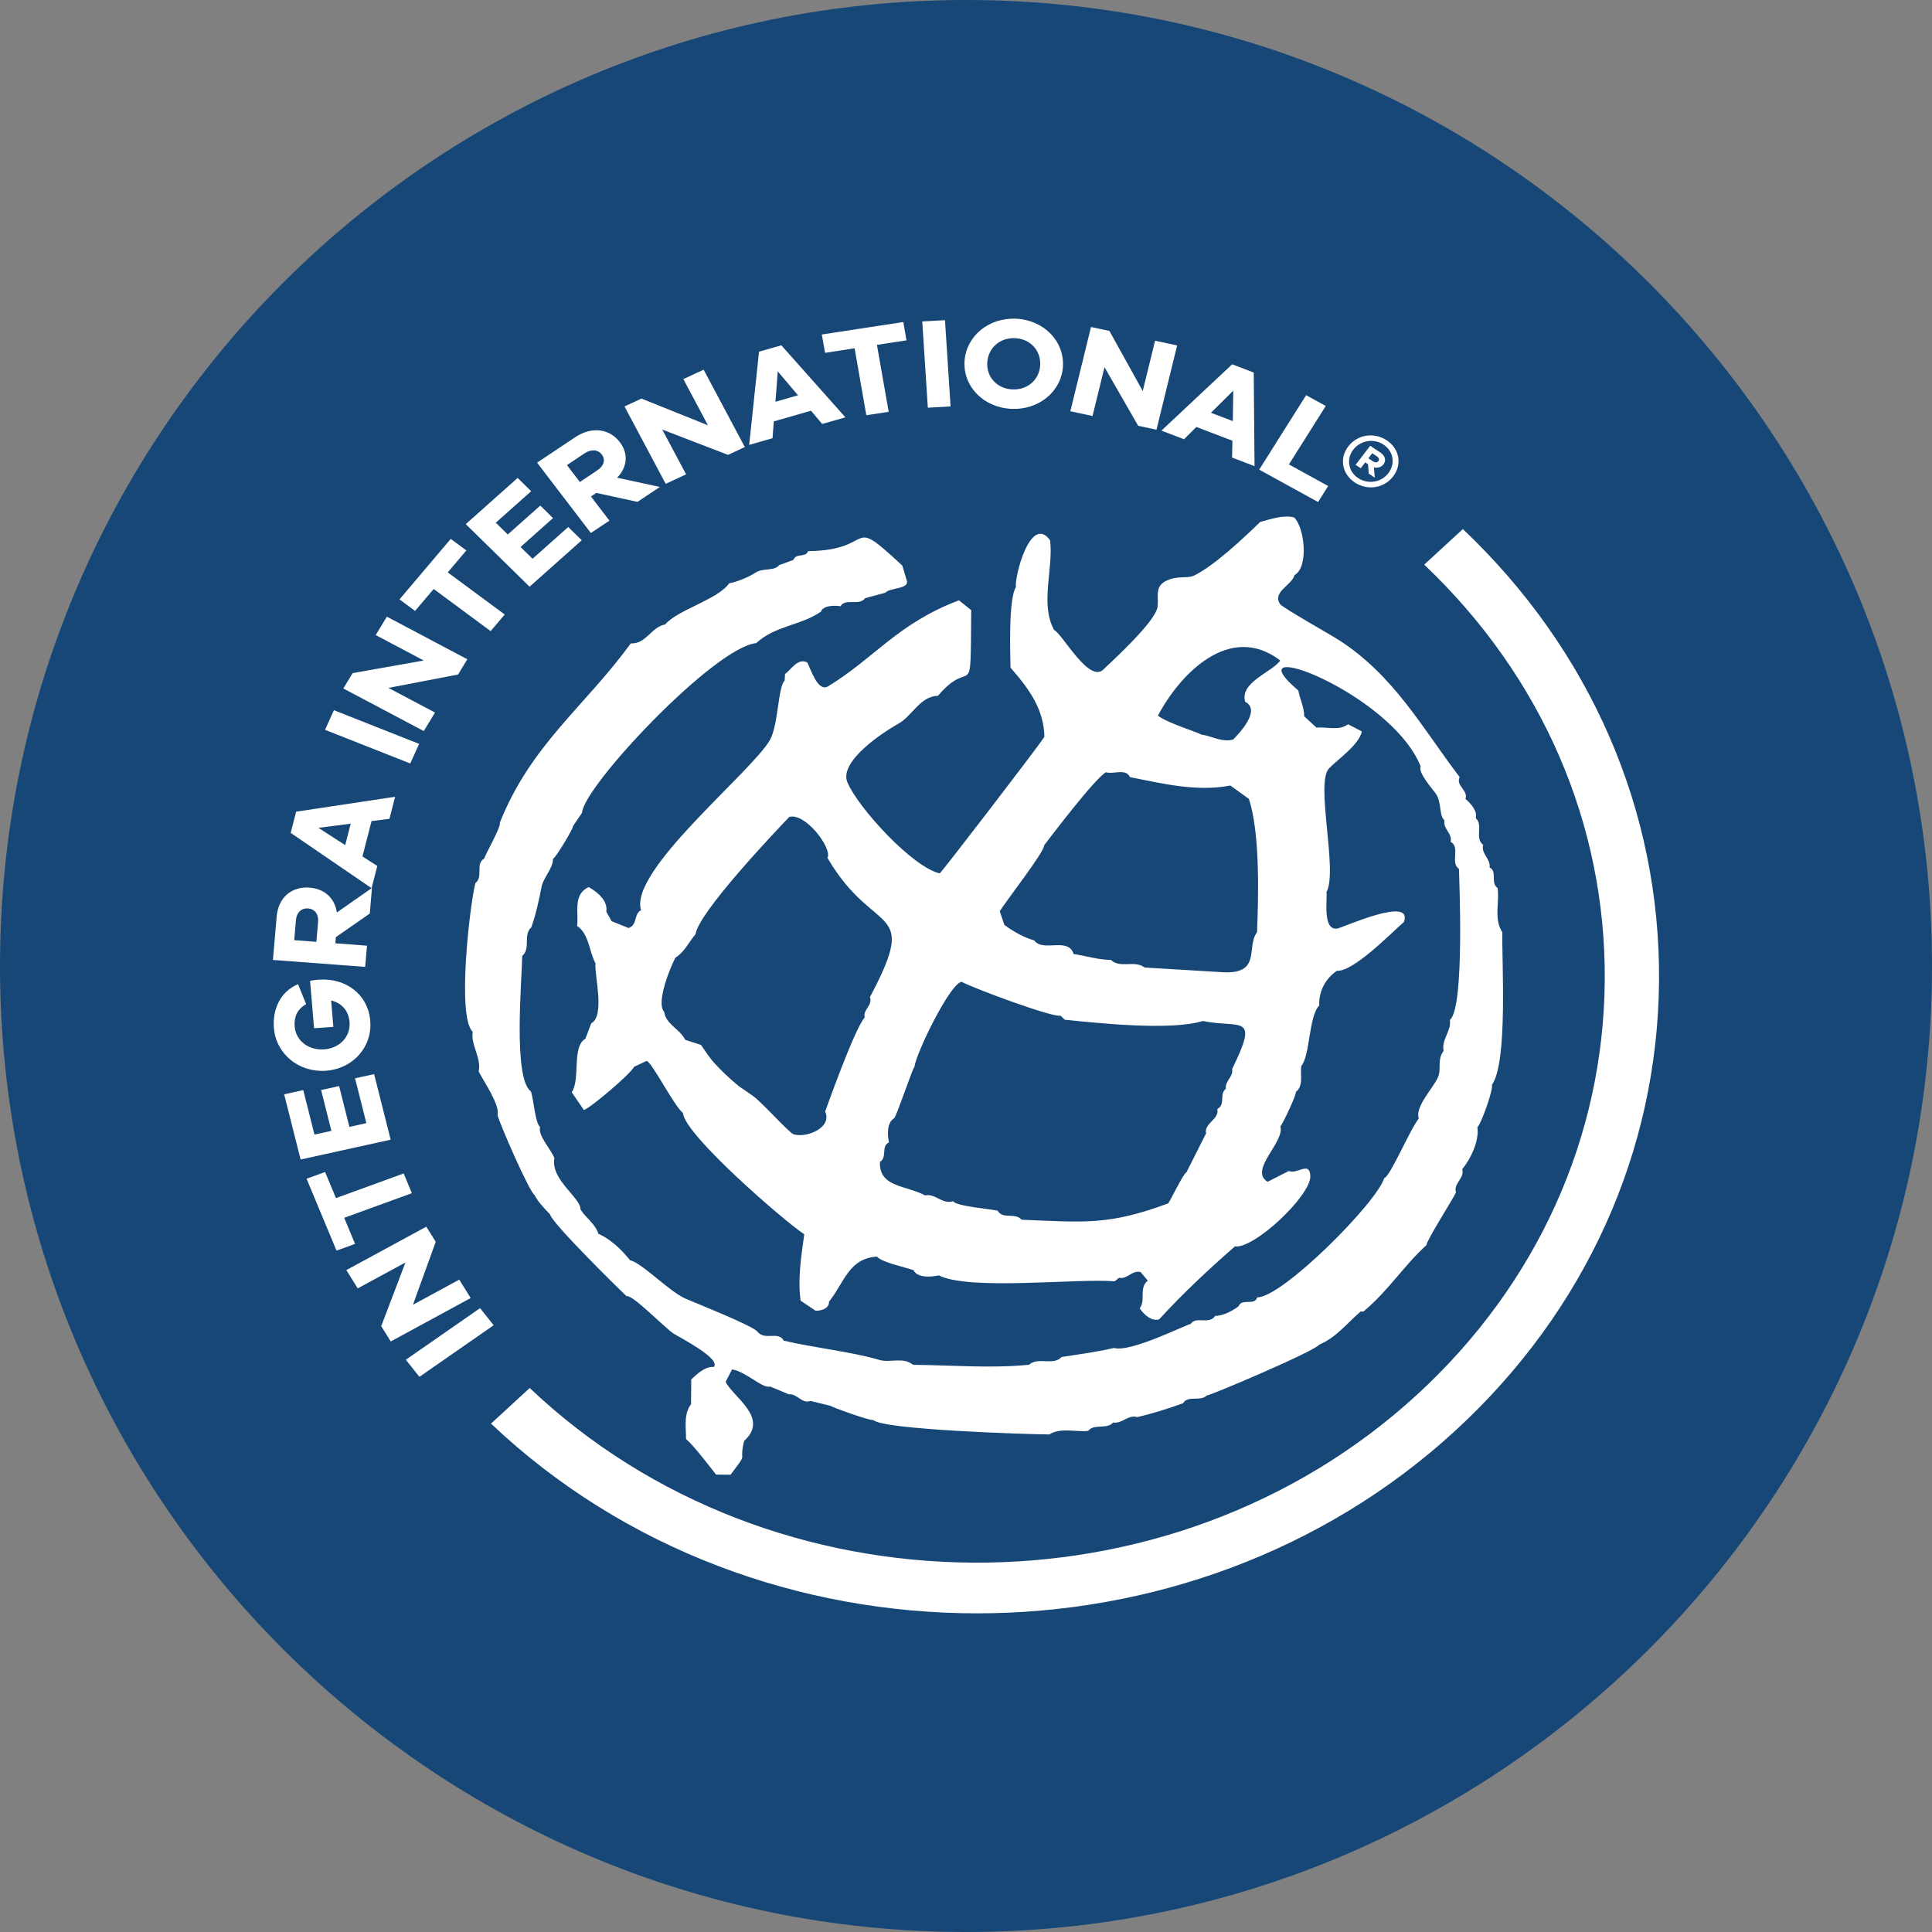 <?xml version="1.0" encoding="utf-8"?>
<!-- Generator: Adobe Illustrator 15.1.0, SVG Export Plug-In . SVG Version: 6.00 Build 0)  -->
<!DOCTYPE svg PUBLIC "-//W3C//DTD SVG 1.1//EN" "http://www.w3.org/Graphics/SVG/1.1/DTD/svg11.dtd">
<svg version="1.1" id="Layer_1" xmlns="http://www.w3.org/2000/svg" xmlns:xlink="http://www.w3.org/1999/xlink" x="0px" y="0px"
	 width="76.66px" height="76.66px" viewBox="0 0 76.66 76.66" enable-background="new 0 0 76.66 76.66" xml:space="preserve">
<rect x="0" y="0" width="76.66" height="76.66" fill="#808080" stroke="none"/>
<g>
	<path fill="#164777" d="M38.33,76.66c21.169,0,38.33-17.161,38.33-38.33S59.499,0,38.33,0S0,17.161,0,38.33
		S17.161,76.66,38.33,76.66L38.33,76.66z"/>
	<path fill="#FFFFFF" d="M51.367,22.818c-0.117,0.42-0.896,0.661-0.574,1.154c0.1,0.141,2.033,1.231,2.308,1.409
		c2.206,1.408,3.329,3.5,4.817,5.453c-0.165,0.351,0.348,0.518,0.231,0.868c0.212,0.177,0.485,0.484,0.407,0.764
		c0.312,0.271-0.057,0.784,0.293,1.056c-0.091,0.351,0.309,0.564,0.256,0.903c0.324,0.143,0.02,0.609,0.318,0.81
		c0.084,0.563-0.16,1.228,0.188,1.757c-0.022,1.183,0.222,5.176-0.412,6.049c0.061,0.199-0.451,1.61-0.578,1.681
		c0.084,0.526-0.26,1.263-0.602,1.669c0.109,0.364-0.368,0.571-0.245,0.923c-0.153,0.316-1.194,1.946-1.17,2.087
		c-0.922,0.838-1.493,1.792-2.503,2.639h-0.112c-0.529,0.453-0.973,1.035-1.639,1.312c-0.166,0.256-4.365,2.041-4.465,2.018
		c-0.253,0.255-0.752-0.017-0.942,0.309c-0.604,0.218-1.219,0.413-1.821,0.55c-0.362-0.108-0.604,0.276-0.954,0.215
		c-0.253,0.291-0.752,0.03-0.992,0.332c-0.502,0.056-1.077-0.147-1.543,0.142c-0.826-0.006-6.627-0.186-6.974-0.574
		c-0.126,0.045-1.663-0.516-1.712-0.563l-0.788-0.193c-0.34,0.127-0.524-0.296-0.863-0.264l-0.737-0.309
		c-0.289,0.103-0.96-0.592-1.511-0.679l-0.254,0.491c0.271,0.599,1.755,1.428,0.733,2.346c-0.234,0.969,0.21,0.34-0.538,1.342
		l-0.576-0.004c-0.297-0.377-0.856-1.118-1.192-1.413c0.004-0.444-0.104-0.983,0.199-1.379l0.008-0.983
		c0.228-0.221,0.556-0.523,0.894-0.497c0.303-0.326-1.369-1.18-1.594-1.323c-0.361-0.235-1.629-1.557-1.868-1.487
		c-0.137-0.117-2.984-2.911-3.031-3.239c-0.211-0.224-0.472-0.483-0.621-0.777c-0.175-0.071-1.368-2.771-1.465-3.169
		c0.104-0.397-0.565-1.362-0.75-1.727c0.117-0.55-0.318-1.032-0.238-1.582c-0.634-0.578-0.11-5.068,0.11-5.897
		c0.328-0.256-0.019-0.761,0.346-0.969c0.077-0.234,0.674-1.248,0.625-1.435c1.24-3.093,3.357-4.588,5.194-7.104
		c0.614,0.028,0.82-0.661,1.359-0.751c0.519-0.594,2.101-0.992,2.544-1.633c0.352-0.068,0.779-0.252,1.068-0.437
		c0.277-0.174,0.728-0.042,0.917-0.286l0.566-0.207c0.09-0.28,0.49-0.079,0.579-0.347c2.782-0.027,1.491-1.522,3.742,0.576
		l0.184,0.622c0.048,0.316-0.704,0.252-0.856,0.451l-0.804,0.216c-0.24,0.326-0.776-0.017-0.979,0.321
		c-0.238-0.037-0.677-0.04-0.779,0.217c-0.781,0.545-1.809,0.549-2.566,1.246c-1.68,0.176-6.862,5.699-6.908,6.729l-0.355,0.524
		c0.012,0.094-0.699,1.282-0.8,1.305c0.009,0.386-0.394,0.746-0.46,1.144c-0.104,0.538-0.222,1.076-0.401,1.577
		c-0.34,0.303-0.006,0.832-0.36,1.134c-0.007,0.877-0.377,4.867,0.346,5.375c0.11,0.316,0.165,1.254,0.365,1.418
		c-0.103,0.328,0.431,0.87,0.566,1.233c-0.158,0.854,1.04,1.553,1.036,2.032c0.21,0.341,0.597,0.578,0.706,0.965
		c0.5,0.214,0.948,0.661,1.258,1.05c0.475,0.109,1.531,1.217,2.18,1.515c0.375,0.165,2.723,1.095,2.872,1.318
		c0.31,0.377,0.827-0.04,1.05,0.359c1.213,0.288,2.627,0.427,3.791,0.763c0.438,0.132,0.928-0.134,1.339,0.196
		c1.529,0.011,3.081,0.15,4.599-0.002c0.354-0.326,0.965,0.053,1.293-0.308c0.791-0.124,1.28-0.178,2.084-0.359
		c0.662,0.192,2.927-0.963,3.039-0.95c0.19-0.327,0.752,0.039,0.968-0.321c0.3,0.002,0.665-0.183,0.93-0.38
		c0.128-0.339,0.64-0.008,0.743-0.357c1.002,0.007,4.754-3.771,5.037-4.729c0.238-0.058,1.018-1.925,1.372-2.367
		c-0.159-0.479,0.586-1.213,0.765-1.644c0.141-0.328-0.044-0.691,0.222-1.041c-0.097-0.445,0.319-0.793,0.248-1.228
		c0.604-0.475,0.359-5.791,0.361-5.989c-0.361-0.26,0.068-0.854-0.33-1.079c0.078-0.327-0.321-0.529-0.243-0.844
		c-0.237-0.213-0.095-0.714-0.355-1.079c-0.148-0.2-0.695-0.813-0.593-1.07c-1.18-2.945-7.576-5.319-4.851-3.007
		c0.061,0.352,0.233,0.657,0.23,1.02l0.485,0.448c0.426-0.032,0.913,0.135,1.254-0.132l0.549,0.285
		c-0.117,0.538-0.937,1.093-1.29,1.454c-0.58,0.546,0.356,4.076-0.114,4.927c0.048,0.258-0.175,1.52,0.427,1.442
		c0.213-0.033,3.03-1.325,2.646-0.262c-0.505,0.441-2.009,1.987-2.66,1.937c-0.466,0.323-0.721,0.824-0.7,1.376
		c-0.416,0.417-0.366,2.01-0.708,2.394c-0.064,0.328,0.106,0.785-0.222,1.04c0.05,0.071-0.549,1.331-0.612,1.365
		c0.184,0.621-1.267,1.735-0.506,2.197l0.843-0.429c0.337,0.145,0.83-0.414,0.851,0.205c0.031,0.762-2.216,2.888-2.992,2.789
		c-1.048,0.917-2.07,1.87-3.005,2.894c-0.314,0.091-0.613-0.203-0.773-0.438c0.253-0.315-0.044-0.809,0.321-1.099l-0.285-0.341
		c-0.338-0.084-0.528,0.301-0.854,0.228l-0.177,0.141c-1.452-0.128-5.755,0.38-6.978-0.236c-0.301,0.067-0.852,0.11-1-0.206
		c-0.337-0.12-1.275-0.314-1.449-0.538c-1.115,0.063-1.298,1.021-1.906,1.79c0.01,0.269-0.304,0.36-0.529,0.358l-0.598-0.401
		c-0.119-0.854,0.026-1.779,0.146-2.633c-0.822-0.544-4.767-3.966-4.81-4.809c-0.361-0.283-1.25-2.057-1.45-2.07l-0.49,0.231
		c-0.166,0.314-1.743,1.639-1.994,1.718l-0.483-0.706c0.355-0.523-0.011-1.802,0.543-2.126l0.23-0.607
		c0.566-0.312,0.116-1.942,0.169-2.386c-0.259-0.481-0.253-1.16-0.728-1.48c0.067-0.515-0.178-1.265,0.464-1.542
		c0.362,0.213,0.76,0.543,0.694,0.976l0.21,0.376l0.674,0.273c0.365-0.125,0.192-0.548,0.494-0.709
		c-0.489-1.561,4.354-5.447,5.116-6.752c0.331-0.595,0.318-2.116,0.583-2.36l0.014-0.257c0.24-0.174,0.507-0.652,0.881-0.462
		c0.124,0.211,0.404,1.185,0.819,0.954c1.851-1.123,2.764-2.497,5.202-3.417l0.486,0.39c-0.031,3.909,0.061,1.768-1.318,3.397
		c-0.714,0.019-1.021,0.8-1.562,1.101c-0.617,0.347-2.368,1.493-2.036,2.327c0.43,1.021,2.592,3.377,3.667,3.619
		c0.088-0.058,3.772-4.854,4.153-5.414c-0.017-1.088-0.599-1.9-1.344-2.748c-0.009-0.468-0.091-2.728,0.213-3.194
		c-0.059-0.434,0.588-2.91,1.356-1.863c0.141,1.125-0.409,2.525,0.159,3.559c0.337,0.166,1.398,2.152,1.968,1.559
		c0.403-0.384,2.044-1.882,2.137-2.466c0.054-0.386-0.119-0.785,0.297-1.017c0.478-0.254,0.84-0.099,1.142-0.227
		c0.793-0.38,1.979-1.495,2.637-2.135c0.451-0.114,0.879-0.287,1.342-0.178C51.771,20.936,51.933,22.506,51.367,22.818
		L51.367,22.818z M45.946,28.397c0.373,0.295,1.648,0.679,1.711,0.75c0.426,0.05,0.813,0.321,1.276,0.196
		c0.177-0.186,1.137-1.151,0.476-1.495c-0.231-0.774,1.049-1.163,1.392-1.64C48.808,24.684,46.824,26.73,45.946,28.397
		L45.946,28.397z M38.156,38.958c-0.464,0.057-1.828,2.879-1.869,3.37c-0.063,0.011-0.667,1.845-0.806,2.043
		c-0.302,0.174-0.268,0.677-0.208,0.958c-0.327,0.15-0.055,0.597-0.357,0.771c-0.046,1.017,1.02,0.919,1.793,1.334
		c0.402-0.091,0.686,0.368,1.113,0.23c0.111,0.201,1.464,0.303,1.764,0.375c0.197,0.354,0.701,0.063,0.949,0.358
		c2.48,0.1,3.444,0.234,5.819-0.649c0.14-0.21,0.585-1.155,0.725-1.236l0.776-1.54c-0.085-0.41,0.543-0.558,0.446-0.969
		c0.34-0.16,0.067-0.607,0.345-0.805c-0.061-0.293,0.304-0.466,0.244-0.782c1.095-2.228,0.338-1.601-1.162-1.904
		c-1.27,0.391-4.099,0.09-5.476-0.05l-0.175-0.164C41.79,40.39,38.643,39.22,38.156,38.958L38.156,38.958z M31.317,32.416
		c-0.62,0.651-3.589,3.779-3.722,4.656c-0.265,0.313-0.431,0.699-0.796,0.929c-0.165,0.304-0.792,1.774-0.443,2.151
		c0.059,0.492,0.633,0.682,0.831,1.106l0.625,0.203c0.161,0.223,0.322,0.482,0.508,0.694c0.298,0.329,0.646,0.659,0.995,0.942
		l0.548,0.378c0.361,0.249,1.467,1.497,1.629,1.534c0.525,0.155,1.543-0.271,1.248-0.905c0.012-0.012,1.154-3.269,1.571-3.734
		c-0.086-0.305,0.329-0.478,0.207-0.806c1.998-3.767,0.169-2.339-1.685-5.524C33.036,33.668,31.957,32.232,31.317,32.416
		L31.317,32.416z M44.837,30.836c-0.173-0.364-0.651-0.098-0.951-0.193c-0.415,0.219-2.074,2.396-2.454,2.896
		c0.011,0.27-1.547,2.249-1.762,2.621l0.183,0.54c0.349,0.26,0.773,0.497,1.186,0.616c0.348,0.482,1.343-0.154,1.562,0.539
		c0.502,0.074,0.963,0.229,1.478,0.233c0.36,0.353,0.939-0.006,1.338,0.302l3.081,0.186c1.578,0.093,0.936-1.001,1.379-1.583
		c0.062-1.474,0.119-3.954-0.321-5.292l-0.734-0.532C47.488,31.428,46.125,31.091,44.837,30.836L44.837,30.836z"/>
	<path fill="#FFFFFF" d="M38.766,64.016c-7,0.001-13.994-2.513-19.283-7.529l1.535-1.412c9.64,9.143,25.443,9.253,35.229,0.246
		c4.74-4.363,7.378-10.19,7.428-16.407s-2.494-12.08-7.164-16.509l1.534-1.412c5.074,4.812,7.839,11.182,7.784,17.936
		c-0.054,6.755-2.92,13.086-8.07,17.826C52.495,61.599,45.628,64.016,38.766,64.016L38.766,64.016z"/>
	<polygon fill="#FFFFFF" points="19.588,52.584 16.642,54.632 16.103,53.953 19.049,51.906 19.588,52.584 	"/>
	<polygon fill="#FFFFFF" points="16.915,48.674 17.289,49.275 16.385,51.772 18.222,50.775 18.676,51.505 15.504,53.228 
		15.126,52.621 16.088,50.094 14.194,51.122 13.743,50.396 16.915,48.674 	"/>
	<polygon fill="#FFFFFF" points="13.331,47.539 16.017,46.562 16.342,47.345 13.657,48.321 14.088,49.356 13.353,49.624 
		12.164,46.771 12.899,46.504 13.331,47.539 	"/>
	<polygon fill="#FFFFFF" points="14.845,42.62 15.501,45.222 11.928,46.008 11.275,43.421 12.033,43.255 12.477,45.02 
		13.149,44.871 12.741,43.251 13.456,43.094 13.864,44.714 14.536,44.565 14.088,42.786 14.845,42.62 	"/>
	<path fill="#FFFFFF" d="M12.303,38.918c0.13-0.025,0.239-0.039,0.332-0.045c1.109-0.082,1.969,0.6,2.056,1.631
		c0.087,1.035-0.681,1.903-1.757,1.982c-1.07,0.078-1.979-0.66-2.065-1.687c-0.064-0.76,0.262-1.457,0.958-1.749l0.319,0.793
		c-0.398,0.229-0.48,0.563-0.453,0.896c0.047,0.556,0.552,0.945,1.169,0.899c0.623-0.045,1.056-0.514,1.008-1.086
		c-0.038-0.449-0.316-0.757-0.731-0.854l0.088,1.047l-0.765,0.056L12.303,38.918L12.303,38.918z"/>
	<path fill="#FFFFFF" d="M14.673,36.248l-1.346,0.936l-0.021,0.245l1.256,0.095l-0.073,0.841l-3.66-0.275l0.15-1.73
		c0.063-0.74,0.587-1.194,1.302-1.14c0.601,0.045,1.002,0.425,1.086,0.986l1.392-0.973L14.673,36.248L14.673,36.248z M12.622,36.576
		c0.025-0.301-0.132-0.509-0.399-0.529c-0.263-0.02-0.454,0.161-0.48,0.462l-0.069,0.796l0.879,0.066L12.622,36.576L12.622,36.576z"
		/>
	<path fill="#FFFFFF" d="M15.453,32.491l-0.71,0.088l-0.361,1.403l0.589,0.38l-0.227,0.881l-3.21-2.195l0.216-0.841l3.927-0.592
		L15.453,32.491L15.453,32.491z M12.634,32.848l1.063,0.686l0.219-0.851L12.634,32.848L12.634,32.848z"/>
	<polygon fill="#FFFFFF" points="16.278,30.294 12.897,28.959 13.249,28.18 16.63,29.516 16.278,30.294 	"/>
	<polygon fill="#FFFFFF" points="18.542,26.159 18.176,26.764 15.412,27.295 17.261,28.273 16.815,29.008 13.623,27.318 
		13.993,26.708 16.813,26.208 14.908,25.199 15.351,24.469 18.542,26.159 	"/>
	<polygon fill="#FFFFFF" points="17.766,22.712 20.026,24.383 19.468,25.042 17.208,23.37 16.47,24.241 15.851,23.784 
		17.885,21.383 18.504,21.84 17.766,22.712 	"/>
	<polygon fill="#FFFFFF" points="23.083,21.437 21.013,23.28 18.481,20.797 20.54,18.964 21.076,19.491 19.672,20.741 
		20.148,21.208 21.438,20.061 21.943,20.557 20.655,21.705 21.131,22.171 22.547,20.911 23.083,21.437 	"/>
	<path fill="#FFFFFF" d="M25.295,19.914l-1.633-0.356L23.448,19.7l0.733,0.958l-0.736,0.491l-2.134-2.791l1.511-1.009
		c0.646-0.432,1.354-0.351,1.772,0.195c0.351,0.458,0.299,0.99-0.106,1.411l1.694,0.367L25.295,19.914L25.295,19.914z M23.704,18.66
		c0.263-0.175,0.331-0.422,0.174-0.626c-0.153-0.2-0.424-0.22-0.687-0.044l-0.695,0.465l0.513,0.67L23.704,18.66L23.704,18.66z"/>
	<polygon fill="#FFFFFF" points="29.554,17.739 28.887,18.049 26.277,17.044 27.224,18.822 26.414,19.198 24.78,16.127 
		25.452,15.815 28.091,16.875 27.115,15.042 27.92,14.669 29.554,17.739 	"/>
	<path fill="#FFFFFF" d="M32.623,16.823l-0.442-0.526l-1.477,0.423l-0.05,0.667l-0.927,0.266l0.39-3.698l0.885-0.254l2.542,2.858
		L32.623,16.823L32.623,16.823z M30.861,14.737l-0.092,1.204l0.895-0.256L30.861,14.737L30.861,14.737z"/>
	<polygon fill="#FFFFFF" points="34.796,13.684 35.262,16.341 34.375,16.476 33.91,13.82 32.738,14 32.609,13.272 35.842,12.778 
		35.969,13.505 34.796,13.684 	"/>
	<polygon fill="#FFFFFF" points="36.816,16.177 36.594,12.755 37.496,12.704 37.718,16.126 36.816,16.177 	"/>
	<path fill="#FFFFFF" d="M42.176,14.543c-0.061,0.997-0.967,1.737-2.061,1.68c-1.093-0.058-1.904-0.89-1.843-1.887
		c0.061-1.001,0.967-1.748,2.061-1.689S42.236,13.542,42.176,14.543L42.176,14.543z M41.273,14.496
		c0.036-0.588-0.392-1.046-0.987-1.078c-0.596-0.031-1.076,0.378-1.112,0.966c-0.035,0.583,0.393,1.036,0.988,1.067
		C40.758,15.483,41.238,15.079,41.273,14.496L41.273,14.496z"/>
	<polygon fill="#FFFFFF" points="45.888,17.05 45.161,16.895 43.826,14.57 43.351,16.506 42.47,16.318 43.29,12.975 44.021,13.132 
		45.343,15.515 45.832,13.52 46.708,13.707 45.888,17.05 	"/>
	<path fill="#FFFFFF" d="M48.887,18.156l0.014-0.668l-1.43-0.546l-0.491,0.487l-0.896-0.342l2.807-2.632l0.856,0.327l0.032,3.715
		L48.887,18.156L48.887,18.156z M48.936,15.5l-0.887,0.878l0.867,0.331L48.936,15.5L48.936,15.5z"/>
	<polygon fill="#FFFFFF" points="52.3,19.92 49.964,18.635 51.826,15.68 52.605,16.109 51.143,18.428 52.7,19.285 52.3,19.92 	"/>
	<path fill="#FFFFFF" d="M55.279,18.904c-0.369,0.483-1.038,0.564-1.527,0.238c-0.49-0.328-0.624-0.945-0.254-1.428
		c0.372-0.487,1.04-0.568,1.53-0.241S55.651,18.417,55.279,18.904L55.279,18.904z M55.088,18.776
		c0.293-0.383,0.198-0.874-0.189-1.133c-0.379-0.253-0.912-0.181-1.205,0.202c-0.286,0.375-0.187,0.869,0.191,1.122
		C54.273,19.226,54.801,19.151,55.088,18.776L55.088,18.776z M54.517,18.546l0.033,0.406l-0.241-0.161l-0.026-0.37l-0.111-0.074
		l-0.178,0.233l-0.205-0.137l0.58-0.757l0.392,0.262c0.205,0.137,0.25,0.324,0.136,0.474C54.806,18.538,54.664,18.582,54.517,18.546
		L54.517,18.546z M54.479,18.306c0.085,0.057,0.17,0.051,0.217-0.012c0.045-0.058,0.021-0.131-0.064-0.188l-0.183-0.122l-0.153,0.2
		L54.479,18.306L54.479,18.306z"/>
</g>
</svg>
